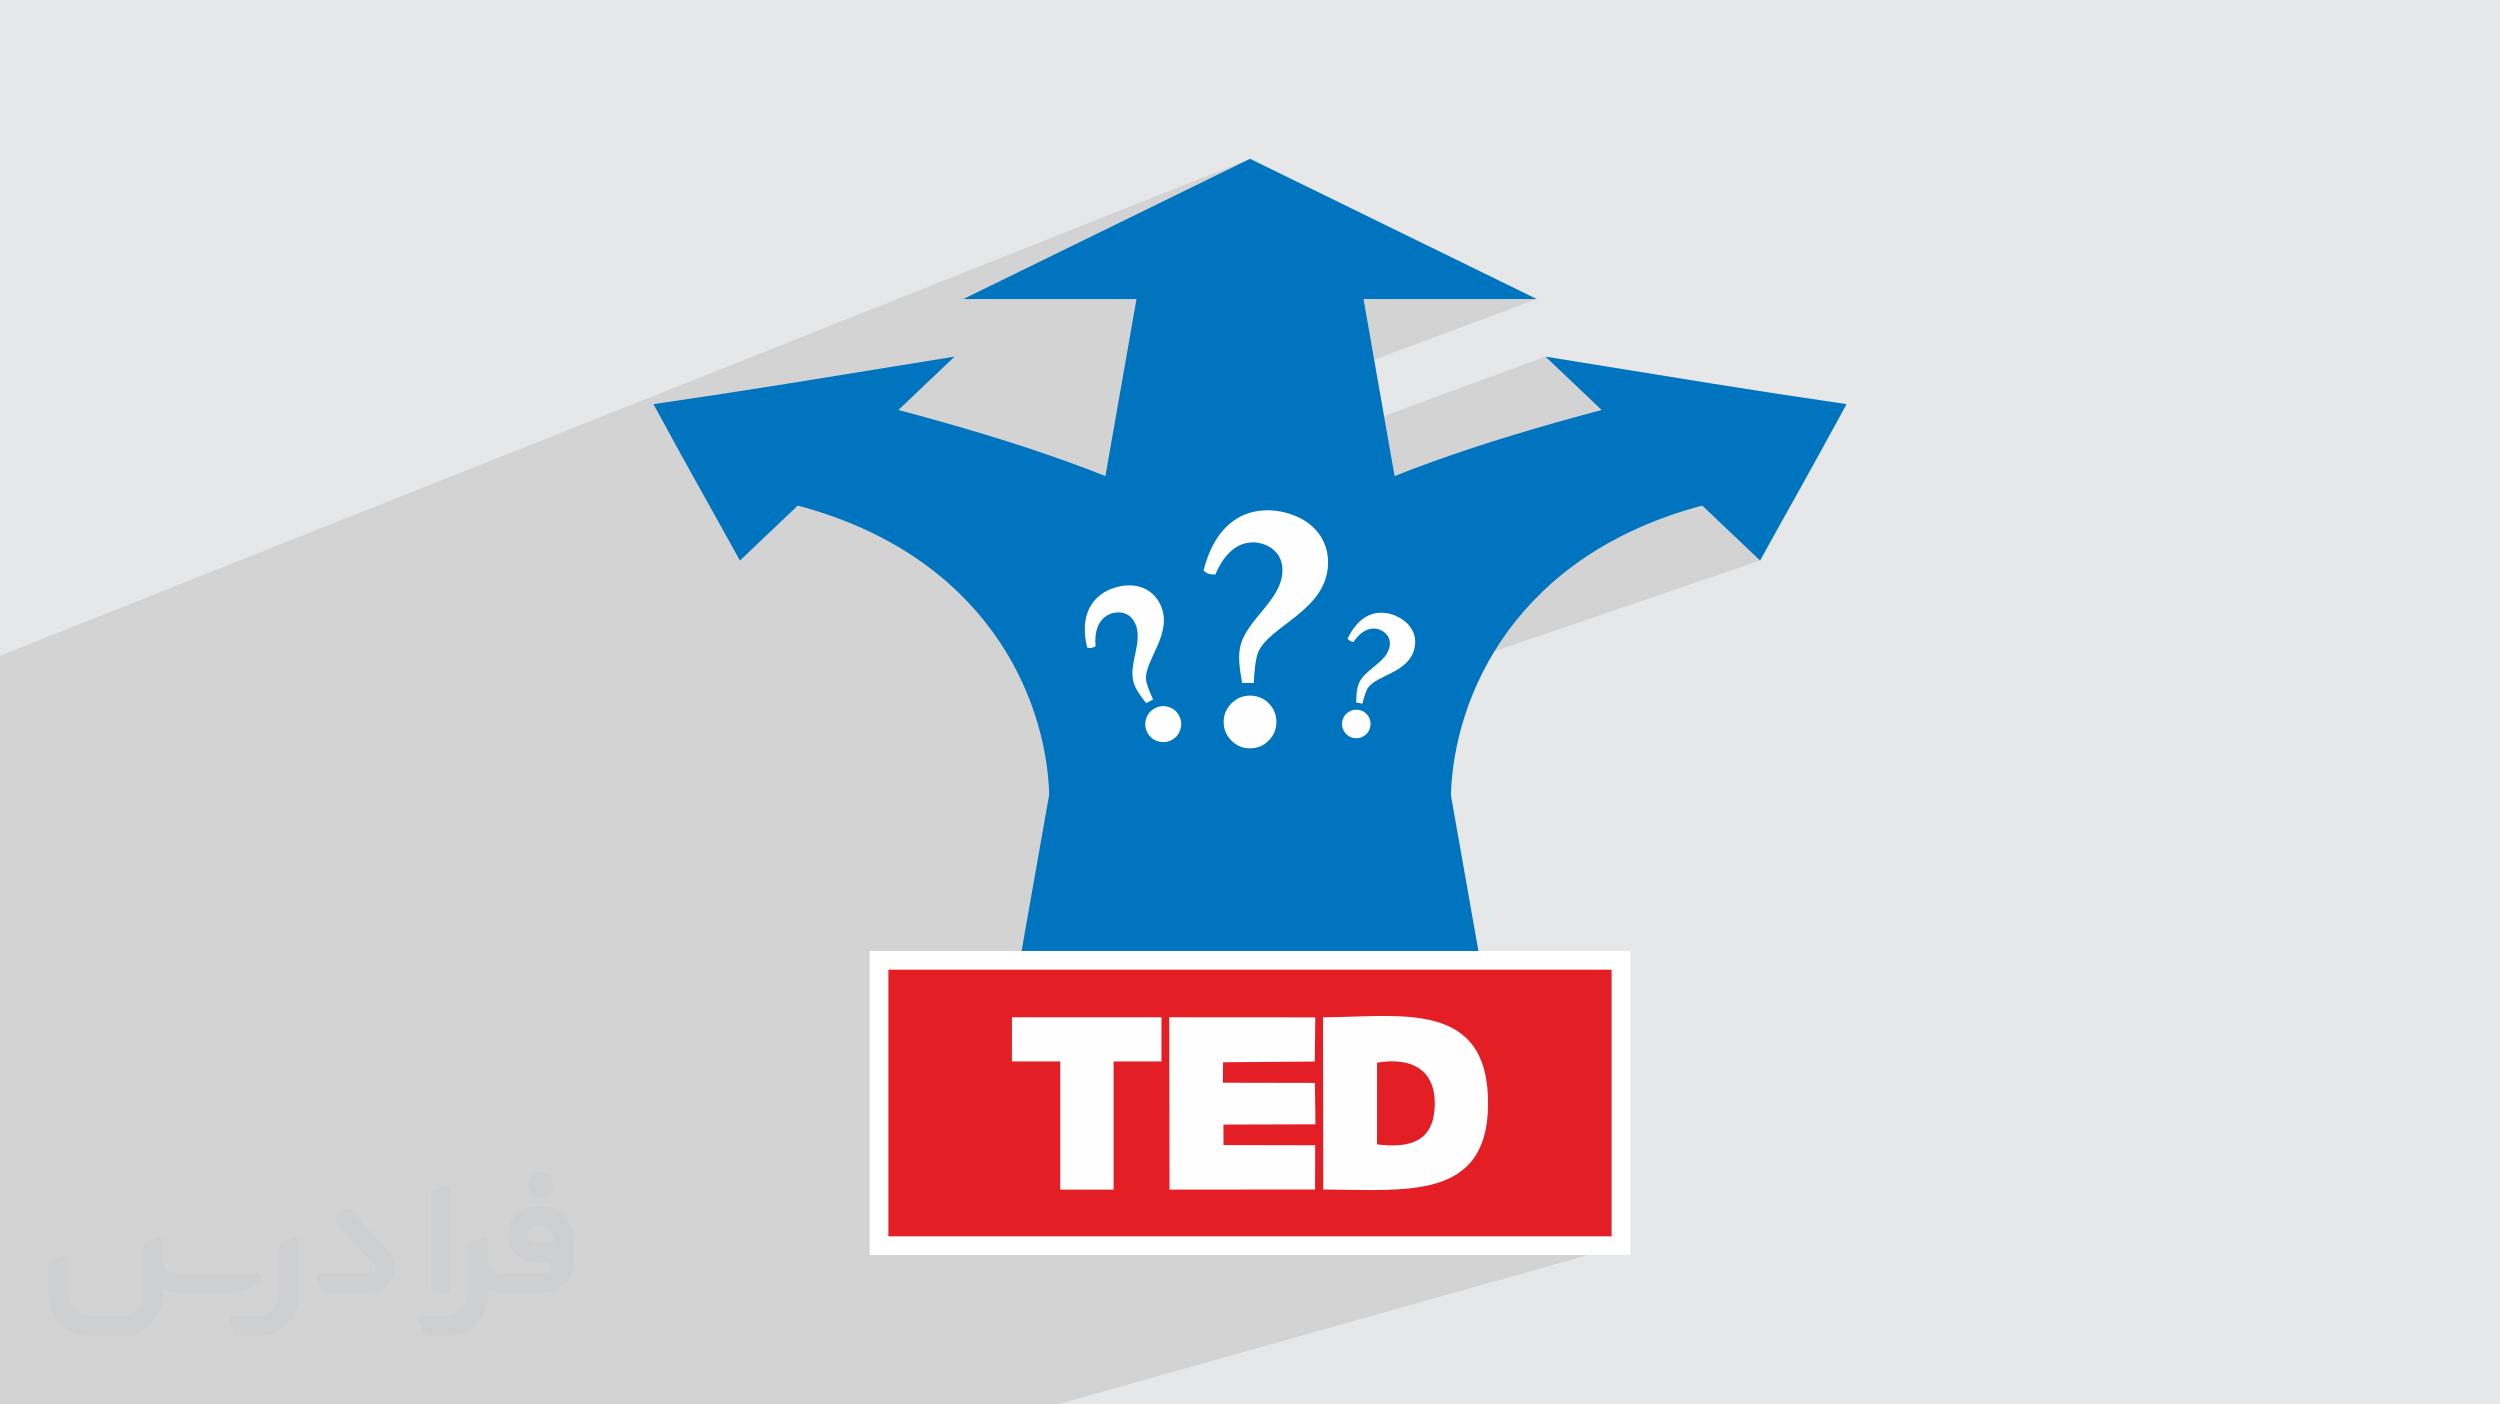 <?xml version="1.0" encoding="UTF-8"?>
<!DOCTYPE svg PUBLIC "-//W3C//DTD SVG 1.0//EN" "http://www.w3.org/TR/2001/REC-SVG-20010904/DTD/svg10.dtd">
<!-- Creator: CorelDRAW -->
<svg xmlns="http://www.w3.org/2000/svg" xml:space="preserve" width="94.192mm" height="52.917mm" version="1.0" style="shape-rendering:geometricPrecision; text-rendering:geometricPrecision; image-rendering:optimizeQuality; fill-rule:evenodd; clip-rule:evenodd"
viewBox="0 0 9404.92 5283.66"
 xmlns:xlink="http://www.w3.org/1999/xlink"
 xmlns:xodm="http://www.corel.com/coreldraw/odm/2003">
 <defs>
  <style type="text/css">
   <![CDATA[
    .str0 {stroke:white;stroke-width:70.45;stroke-miterlimit:22.926}
    .fil5 {fill:#E31E24}
    .fil6 {fill:#FEFEFE}
    .fil4 {fill:#FEFEFE;fill-rule:nonzero}
    .fil3 {fill:#0074BF;fill-rule:nonzero}
    .fil1 {fill:#373435;fill-rule:nonzero;fill-opacity:0.031}
    .fil2 {fill:#2B2A29;fill-opacity:0.102}
    .fil0 {fill:#E6E7E8}
   ]]>
  </style>
 </defs>
 <g id="Layer_x0020_1">
  <polygon class="fil0" points="-0,0 9404.92,0 9404.92,5283.66 -0,5283.66 "/>
  <g id="_1652742433408">
   <path class="fil1" d="M1125.4 4672.59l0 197.03c0,20.41 -3.74,40.82 -11.66,59.56 -7.92,18.74 -19.16,36.25 -33.74,50.4 -14.58,14.58 -31.65,25.82 -50.4,33.74 -18.74,7.92 -39.15,11.66 -59.56,11.66l-60.82 0c-7.08,0 -14.16,-2.08 -19.99,-6.25 -5.83,-4.16 -10.41,-9.58 -12.92,-16.25l-11.24 -29.16c-0.83,-2.5 -1.25,-5.41 -1.25,-8.33 0,-2.92 1.25,-5.42 2.92,-7.92 1.67,-2.5 3.74,-4.16 6.25,-5.41 2.5,-1.25 5.41,-2.09 7.91,-1.67l86.23 0c22.08,0 42.91,-8.75 58.73,-24.57 15.41,-15.42 24.15,-36.65 24.15,-58.73l0 -179.12c0,-3.33 1.26,-6.66 3.33,-9.58 2.09,-2.92 5,-5 7.92,-6.25l40.82 -15.83c2.5,-0.84 5.41,-1.25 8.33,-0.84 2.92,0.42 5.42,1.26 7.5,2.92 2.09,1.67 4.17,3.75 5.42,6.25 1.25,2.92 2.08,5.83 2.08,8.33z"/>
   <path class="fil1" d="M2033.88 4536.8l-15 0c-59.57,0 -109.13,48.73 -108.31,107.88 0.42,27.5 12.08,54.16 31.66,73.32 19.57,19.57 46.23,30.4 74.14,30.4l39.57 0c5.42,0 10.41,2.08 14.17,5.83 3.74,3.74 5.83,8.75 5.83,14.16 0,5.42 -2.09,10.41 -5.83,14.17 -3.75,3.74 -8.75,5.83 -14.17,5.83l-179.11 0c-10.83,0 -20.83,-4.58 -28.33,-12.08 -7.5,-7.5 -11.66,-17.91 -12.08,-28.33l0 -74.98c0,-2.92 -0.83,-5.41 -2.08,-7.92 -1.25,-2.5 -3.33,-4.57 -5.42,-6.24 -2.08,-1.67 -4.99,-2.51 -7.5,-2.92 -2.92,-0.42 -5.41,0 -8.33,0.83l-41.24 15.83c-2.92,1.25 -5.83,3.33 -7.92,6.25 -2.08,2.92 -2.92,6.25 -2.92,9.58l0 179.12c0,22.08 -8.75,43.32 -24.15,58.73 -15.42,15.42 -36.65,24.57 -58.73,24.57l-86.64 0.01c-2.92,0 -5.42,0.83 -7.92,2.08 -2.5,1.25 -4.58,3.33 -6.25,5.42 -1.66,2.5 -2.5,4.99 -2.92,7.5 -0.41,2.92 0,5.41 1.26,8.33l11.24 29.16c2.5,6.67 7.08,12.5 12.91,16.66 5.83,4.16 12.91,6.25 20,5.83l60.81 0c41.24,0 80.81,-16.25 109.97,-45.82 29.16,-29.16 45.81,-68.74 45.81,-109.97l0 -18.32c15.84,7.91 33.33,12.08 50.82,12.08l157.03 0c30.41,0 59.99,-12.08 81.65,-33.74 21.66,-21.67 33.74,-50.82 33.74,-81.65l0 -85.81c0,-33.32 -13.33,-65.39 -36.65,-89.14 -23.74,-23.74 -55.82,-36.65 -89.14,-36.65zm50.39 136.2l-66.64 0c-7.92,0 -15.42,-2.5 -21.25,-7.91 -5.83,-5.42 -9.59,-12.5 -10.41,-20.42 0,-4.16 0.42,-8.75 2.08,-12.91 1.67,-4.16 3.75,-7.91 6.67,-10.82 5.83,-5.42 13.75,-8.76 21.66,-8.76l7.09 0c16.25,0 31.65,6.25 42.9,17.91 11.66,11.25 17.91,26.66 17.91,42.91z"/>
   <path class="fil1" d="M1694.39 4478.9l0 367.39c0,2.08 -0.42,4.57 -1.25,6.66 -0.84,2.09 -2.09,4.16 -3.75,5.83 -1.67,1.67 -3.33,2.92 -5.41,3.74 -2.09,0.84 -4.16,1.26 -6.67,1.26l-40.82 0c-2.08,0 -4.58,-0.42 -6.66,-1.26 -2.09,-0.83 -4.16,-2.08 -5.42,-3.74 -1.66,-1.67 -2.92,-3.74 -3.74,-5.83 -0.83,-2.09 -1.25,-4.58 -1.25,-6.66l0 -351.57c0,-3.32 0.83,-6.66 2.92,-9.58 2.08,-2.92 4.58,-5 7.91,-6.25l40.83 -15.83c2.5,-0.84 5.41,-1.25 8.33,-1.25 2.92,0.41 5.41,1.25 7.5,2.92 2.5,1.66 4.16,3.74 5.41,6.24 1.25,2.09 2.09,5 2.09,7.92z"/>
   <path class="fil1" d="M1391.56 4863.79l-153.7 0c-7.08,0 -14.17,-2.09 -20,-6.25 -5.83,-4.16 -10.41,-9.99 -13.33,-16.66l-11.24 -28.74c-0.83,-2.51 -1.25,-5.42 -0.83,-8.34 0.41,-2.92 1.25,-5.41 2.92,-7.91 1.66,-2.51 3.74,-4.16 6.24,-5.42 2.51,-1.25 5.42,-2.08 7.92,-2.08l184.11 0c3.33,0 6.66,-1.25 9.58,-2.92 2.93,-2.09 5,-4.58 6.67,-7.92 1.25,-3.33 1.67,-6.66 1.25,-9.99 -0.42,-3.33 -2.08,-6.67 -4.16,-9.17l-141.63 -154.12c-2.92,-3.33 -4.58,-7.92 -4.58,-12.5 0,-4.58 2.09,-8.75 5.83,-12.08l29.58 -27.49c3.33,-2.92 7.92,-4.58 12.5,-4.58 4.58,0.42 8.75,2.09 12.08,5.83l140.37 152.87c55.41,59.57 12.5,157.46 -69.56,157.46z"/>
   <path class="fil1" d="M977.53 4817.97l-20 17.07c-20.83,17.91 -47.49,27.91 -74.98,27.91l-211.19 0c-19.57,0 -39.15,-4.16 -57.06,-12.49l0 16.25c0,20.82 -4.16,41.65 -12.08,60.81 -7.91,19.16 -19.57,36.65 -34.57,51.65 -14.58,14.58 -32.07,26.24 -51.65,34.58 -19.16,7.91 -39.99,12.07 -60.82,12.07l-114.55 0.01c-20.83,0 -41.66,-4.17 -60.82,-12.08 -19.16,-7.92 -36.65,-19.58 -51.65,-34.58 -14.58,-14.58 -26.24,-32.07 -34.57,-51.65 -7.92,-19.16 -12.08,-39.98 -12.08,-60.81l0 -107.89c0,-3.33 1.25,-6.66 2.92,-9.58 2.09,-2.92 4.58,-5 7.92,-6.25l40.82 -15.83c2.5,-0.84 5.41,-1.26 8.33,-0.84 2.92,0.42 5.42,1.25 7.5,2.92 2.09,1.67 4.16,3.75 5.42,6.25 1.25,2.5 2.08,5 2.08,7.92l0 128.71c0,20.83 8.34,40.82 22.92,55.41 14.58,14.58 34.57,22.91 55.4,22.91l125.79 0c20.83,0 40.41,-8.34 54.99,-22.92 14.58,-14.58 22.92,-34.57 22.92,-55.4l0 -184.11c0,-3.33 1.25,-6.67 2.92,-9.59 2.08,-2.92 4.57,-4.99 7.91,-6.24l40.82 -15.84c2.51,-0.83 5.42,-1.25 8.34,-0.83 2.92,0.42 5.41,1.25 7.91,2.92 2.51,1.67 4.17,3.74 5.42,6.25 1.25,2.5 2.08,5.41 2.08,7.91l0 70.4c0,11.66 4.58,23.32 12.92,31.65 8.33,8.34 19.57,13.33 31.65,13.33l307.4 0c3.33,0 7.09,0.84 9.59,2.92 2.92,2.09 5,5 6.25,7.92 1.25,3.33 1.25,6.66 0.41,10.41 0,3.74 -2.08,6.66 -4.57,8.75z"/>
   <path class="fil1" d="M2033.88 4503.89c25.82,0 47.07,-21.25 47.07,-47.07 0,-25.83 -21.25,-47.07 -47.07,-47.07 -25.83,0 -47.08,21.24 -47.08,47.07 0,25.82 21.25,47.07 47.08,47.07z"/>
  </g>
  <path class="fil2" d="M3798.66 3829.6l8.18 -2.63 562.57 0 0 9.26 0 138.75 0 18.13 -180.11 56.26m-3513 1234.26l-222.01 0 -148.84 0 -14.65 0 -9.98 0 -42.3 0 -114.35 0 -46.36 0 -77.8 0 0 -72.69 0 -160.23 0 -263.31 0 -78.41 0 -201.58 0 -6.64 0 -29.94 0 -37.43 0 -8.68 0 -9.74 0 -4.48 0 -1.79 0 -10.28 0 -10.88 0 -17.61 0 -7.6 0 -20.69 0 -12.8 0 -24.83 0 -11.97 0 -0.34 0 -41.37 0 -4.83 0 -2.1 0 -3.12 0 -32.31 0 -4.72 0 -0.07 0 -8.49 0 -7.89 0 -8.69 0 -0.77 0 -8.17 0 -6.61 0 -11.71 0 -17.39 0 -4.34 0 -1.27 0 -10.74 0 -40.68 0 -8.22 0 -166.06 0 -6.42 0 -26.14 0 -1.71 0 -45.11 0 -12.39 0 -5.9 0 -10.77 0 -16.41 0 -41.03 0 -8.51 0 -11.81 0 -30.08 0 -44.68 0 -161.64 0 -195.47 0 -125.49 0 -85.95 0 -28.61 0 -259.48 0 -228.56 0 -60.5 0 -28.67 4702.51 -1869.43 -1078.82 527.55 651.63 0 -1.94 11.69 -4.78 27.7 -7.43 42.64 -9.9 56.51 -12.17 69.33 -14.25 81.08 -10.29 58.47 914.97 -347.41 651.66 0 -1611.45 601.84 -18.94 107.48 -21.84 123.78 -0.6 3.42 1685.65 -619.85 211.19 200.69 -1101.82 397.49 -53.29 29.67 -54.12 32.36 -51.42 33.18 -11.19 7.84 12.25 3.1 12.63 4.71 11.49 5.75 10.18 6.51 8.7 7.05 7.39 7.49 6.4 8.05 5.42 8.6 4.43 9.15 3.45 9.7 2.47 10.25 1.48 10.8 0.49 11.36 -1.58 20.75 -4.49 19.93 -7.02 19.22 -9.16 18.61 -10.91 18.11 -12.29 17.71 -13.29 17.41 -13.89 17.22 -14.12 17.13 -13.97 17.14 -13.42 17.26 -12.49 17.48 -11.19 17.81 -9.51 18.24 -7.42 18.77 -4.97 19.41 -1.09 6.61 -0.86 6.69 -0.62 6.79 -0.41 6.92 -0.18 7.08 0.03 7.28 0.19 5.93 503.96 -175.85 -17.24 6.3 -17.03 9.59 -16.62 13.18 -3.51 3.76 1150.65 -401.11 61.67 -20.34 64.37 -18.44 217.57 206.75 -1502.92 513.24 -0.36 8.73 -0.25 11.75 23.18 4.62 -324.45 110.52 16.69 6.06 269.34 -91.67 -4.88 1.79 -4.78 2.32 -4.69 2.84 -4.41 3.25 -3.97 3.53 -3.53 3.82 -3.09 4.11 -2.64 4.41 -2.2 4.7 -1.75 4.99 -1.31 5.28 -0.83 5.38 -0.3 5.28 0.23 5.19 0.74 5.08 1.27 4.98 1.79 4.89 2.32 4.78 2.84 4.69 3.25 4.42 3.53 3.97 3.82 3.52 4.12 3.09 4.41 2.64 4.69 2.2 5 1.75 5.28 1.31 5.38 0.83 5.28 0.3 5.19 -0.23 5.08 -0.74 4.98 -1.27 -139.22 46.98 463.95 168.44 -1604.62 528.26 -6.43 36.46 -19.42 110.06 -17.91 101.54 -11.06 62.75 -5.15 29.21 -14.32 81.31 -12.25 69.57 -9.98 56.79 -7.54 42.93 -1.87 10.7 -2.15 12.33 443.9 -139.34 0 56.26 0 14.73 0 58.99 0 1.01 411.87 -127.87 -0.67 76.94 86.19 0.17 244.8 0.47 248.89 -76.11 -0.02 151.75 417.52 0 64.49 0 -64.78 19.32 -0.85 21.81 -2.99 30.26 -4.64 28.09 -6.26 25.98 -7.81 23.94 -9.32 22.02 -10.75 20.14 -12.14 18.36 -13.48 16.65 -14.76 15.04 -15.98 13.5 -17.15 12.03 -18.26 10.65 -19.32 9.36 -20.32 8.14 -21.28 7 -801.45 234.49 1497.19 0 -2121.32 597.43 -1417.9 0 -349.72 0 -211.99 0 -100.83 0 -36.44 0 -32.18 0 -134.24 0 -187.5 0 -51.22 0 -79.6 0 -41.74 0 -190.6 0 -153.57 0 -13.69 0 -221.29 0 -77.9 0 0 -0.02zm3924.21 -1210.47l-247.28 76.27 247.28 -76.27zm-411.21 -9.09l758.76 -236.75 -0.1 8.75 -1.75 157.37 -259.53 79.88m261.26 -237.24l29.06 -9.06 27.28 -0.28 27.48 -0.57 27.61 -0.77 27.67 -0.88 27.65 -0.88 27.58 -0.78 27.42 -0.6 27.19 -0.29 26.9 0.09 26.53 0.58 26.1 1.17 25.59 1.85 25 2.64 24.36 3.51 23.63 4.49 22.86 5.58 21.99 6.75 21.05 8.03 20.05 9.4 18.98 10.87 17.82 12.45 16.61 14.11 15.33 15.88 13.97 17.74 12.54 19.71 11.03 21.77 9.47 23.93 7.83 26.19 6.12 28.54 4.33 31 2.48 33.56 0.42 27.62m-1228.45 -313.24l29.26 -9.26 549.4 0.38m-578.65 8.88l0 0 0 0z"/>
  <path class="fil3" d="M5662.38 4149.47c-6.17,-39.4 -527.95,-2989 -532.82,-3024.49l651.66 0 -1078.7 -527.55 -1078.82 527.55 651.63 0c-4.88,35.51 -526.71,2985.25 -532.85,3024.49l1919.89 0z"/>
  <path class="fil3" d="M5458.12 2990.54c11.82,-376.88 244.48,-902.28 945.63,-1088.54l217.57 206.75c126.95,-230.2 170.3,-302.9 325.34,-588.39 -365.12,-53.05 -618.2,-95.49 -1132.62,-178.71l211.19 200.69c-905.04,240.3 -1627.66,546.2 -1642.8,1057.7l1075.69 390.51z"/>
  <path class="fil3" d="M3947.33 2990.34c-11.83,-376.88 -245.03,-902.08 -946.18,-1088.34l-217.58 206.75c-126.94,-230.2 -170.29,-302.9 -325.32,-588.4 365.1,-53.04 618.19,-95.48 1132.61,-178.7l-211.19 200.69c905.04,240.29 1627.66,546.2 1642.8,1057.7l-1075.14 390.31z"/>
  <path class="fil4" d="M4572.12 2161.38c-22.57,0.67 -32.21,-4.15 -44.52,-14.88 75.73,-299.19 324.85,-240.43 405.11,-169.76 42.32,37.21 63.45,83.54 63.45,138.96 0,179.1 -217.78,235.96 -262.32,336.49 -10.97,24.77 -15.61,82.3 -17.2,117.14l-43.63 0c-11.04,-59.72 -14.66,-96.57 -8.24,-131.71 19.27,-105.4 159.72,-179.23 159.72,-292.24 0,-31.03 -10.51,-56.15 -31.53,-75.4 -42.15,-38.52 -154.86,-65.41 -220.83,91.39zm130.48 455.54c27.69,0 51.13,9.6 70.35,28.81 19.21,19.22 28.82,42.68 28.82,70.35 0,27.27 -9.71,50.61 -29.13,70.03 -19.42,19.42 -42.77,29.14 -70.03,29.14 -27.27,0 -50.62,-9.72 -70.04,-29.14 -19.41,-19.42 -29.13,-42.77 -29.13,-70.03 0,-27.27 9.72,-50.61 29.13,-70.03 19.42,-19.43 42.77,-29.13 70.03,-29.13z"/>
  <path class="fil4" d="M5091.73 2415.08c-12.05,-2.03 -16.67,-5.61 -22.07,-12.61 71.92,-150.91 198.03,-93.3 233.17,-47.27 18.54,24.26 24.86,51.1 18.99,80.54 -18.98,95.14 -140.69,102.28 -175,150.95 -8.46,12 -17.01,42.06 -21.56,60.4l-23.18 -4.62c0.47,-32.88 2.45,-52.84 9.59,-70.82 21.41,-53.95 103.83,-78.29 115.8,-138.32 3.29,-16.49 0.36,-30.94 -8.77,-43.39 -18.3,-24.91 -75.32,-51.14 -126.98,25.15zm21.05 255.79c14.71,2.94 26.15,10.52 34.32,22.77 8.17,12.24 10.78,25.71 7.86,40.42 -2.89,14.49 -10.52,25.86 -22.9,34.12 -12.37,8.26 -25.8,10.94 -40.29,8.05 -14.49,-2.89 -25.85,-10.51 -34.12,-22.9 -8.26,-12.37 -10.94,-25.8 -8.05,-40.29 2.89,-14.48 10.52,-25.85 22.9,-34.11 12.37,-8.26 25.79,-10.94 40.28,-8.06z"/>
  <path class="fil4" d="M4121.42 2431.22c-13.39,7.57 -20.74,7.73 -31.56,5.16 -49.27,-204.4 119.58,-248 190.37,-230.87 37.32,9.03 64.76,30.24 82.35,63.65 56.82,107.98 -56.43,211.35 -51.4,286.08 1.25,18.41 16.69,54.57 26.8,76.07l-26.31 13.84c-25.61,-32.48 -39.48,-53.56 -46.76,-76.77 -21.82,-69.66 39.44,-158.73 3.58,-226.86 -9.85,-18.71 -24.15,-30.52 -42.93,-35.46 -37.62,-9.86 -114.1,9.7 -104.13,125.15l-0.01 0zm223.18 233.24c16.69,-8.79 33.88,-10.43 51.55,-4.94 17.67,5.48 30.91,16.57 39.69,33.27 8.65,16.44 10.2,33.59 4.65,51.46 -5.54,17.86 -16.54,31.13 -32.98,39.78 -16.45,8.65 -33.6,10.2 -51.47,4.65 -17.86,-5.54 -31.13,-16.53 -39.78,-32.97 -8.65,-16.45 -10.2,-33.59 -4.65,-51.47 5.56,-17.87 16.55,-31.13 32.99,-39.78z"/>
  <rect class="fil5 str0" x="3306.87" y="3612.71" width="2791.17" height="1073.53"/>
  <path class="fil6" d="M5180.39 3997.72c132.49,-22.33 220.44,28.63 217.18,160.34 -3.3,133.66 -89,163.17 -217.22,147.06l0.04 -307.39zm-202.46 477.17c309,1.35 615.98,42.63 620.1,-316.82 4.62,-400.7 -331.36,-331.99 -620.99,-331l0.89 647.82z"/>
  <polygon class="fil6" points="4399.66,4475.33 4947.24,4474.85 4947.74,4308.46 4602.72,4307.75 4602.58,4230.63 4948.71,4229.58 4946.64,4073.86 4600.52,4073.19 4601.17,3996.25 4946.22,3993.48 4948.07,3827.37 4398.67,3826.99 "/>
  <polygon class="fil6" points="3806.85,3826.99 4369.41,3826.99 4369.41,3993.12 4189.31,3993.12 4189.31,4475.29 3988.54,4475.29 3988.54,3993.12 3806.85,3993.12 "/>
 </g>
</svg>
